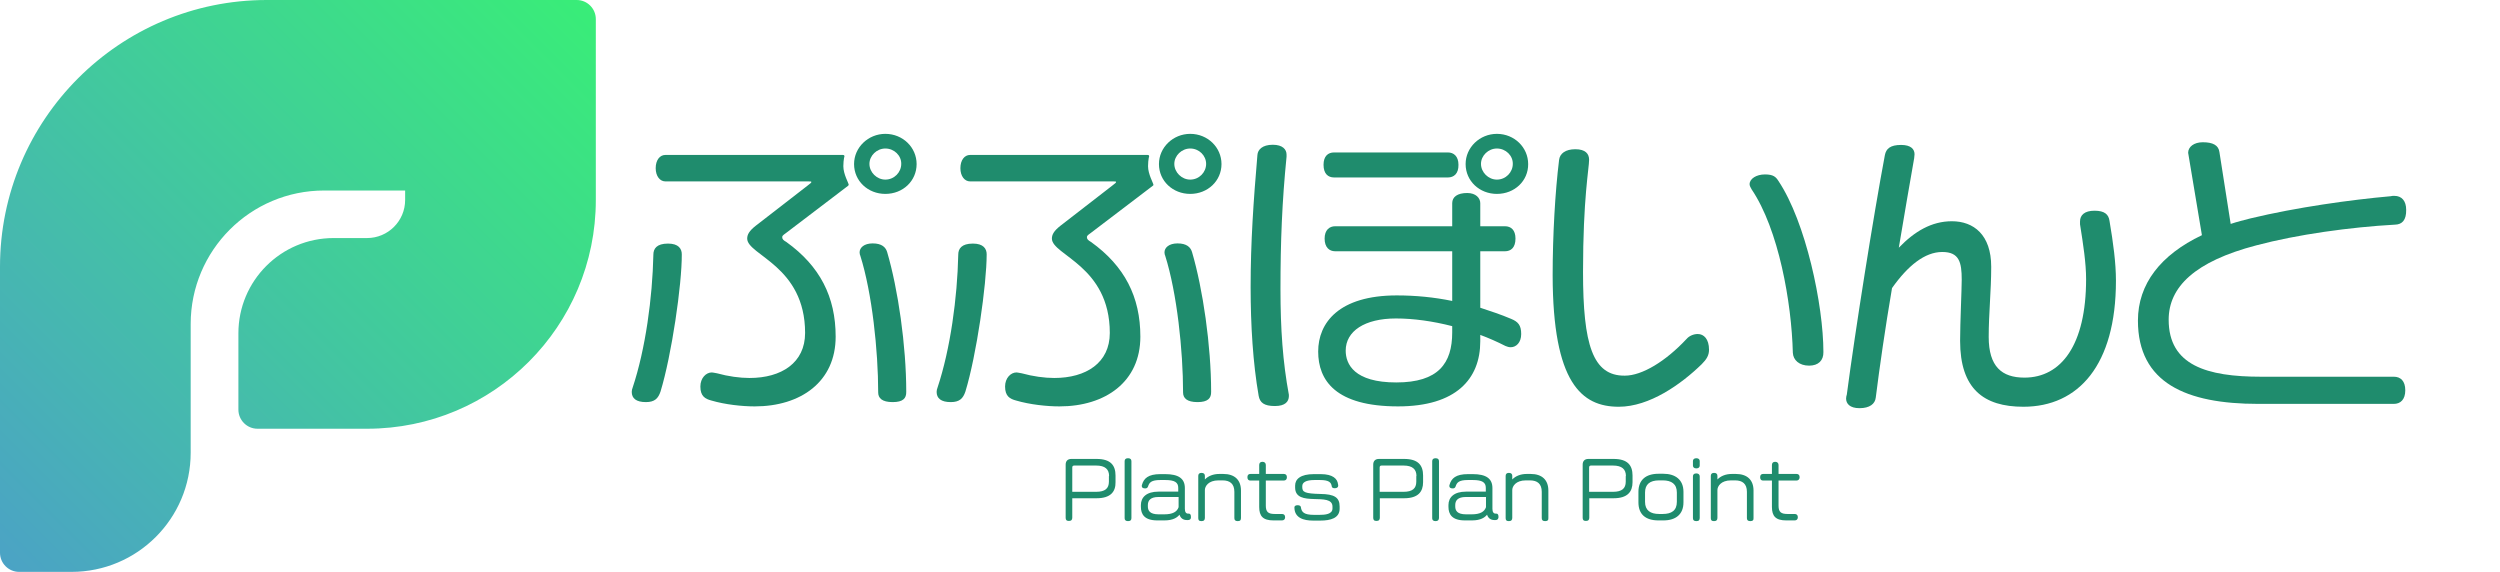 <?xml version="1.0" encoding="utf-8"?>
<!-- Generator: Adobe Illustrator 29.1.0, SVG Export Plug-In . SVG Version: 9.03 Build 55587)  -->
<svg version="1.1" baseProfile="basic" id="_レイヤー_2"
	 xmlns="http://www.w3.org/2000/svg" xmlns:xlink="http://www.w3.org/1999/xlink" x="0px" y="0px" viewBox="0 0 1398.9 320"
	 xml:space="preserve">
<style type="text/css">
	.st0{fill:url(#SVGID_1_);}
	.st1{fill:#1F8C6D;}
</style>
<linearGradient id="SVGID_1_" gradientUnits="userSpaceOnUse" x1="-10.418" y1="303.333" x2="310" y2="-17.085">
	<stop  offset="0" style="stop-color:#4BA3C5"/>
	<stop  offset="1" style="stop-color:#39ED78"/>
</linearGradient>
<path class="st0" d="M0,149.3v160c0,5.9,4.8,10.7,10.7,10.7H40c36.8,0,66.7-29.8,66.7-66.7v-72c0-41.2,33.4-74.7,74.7-74.7h45.3v5.3
	c0,11.8-9.6,21.3-21.3,21.3h-18.7c-29.5,0-53.3,23.9-53.3,53.3v42.7c0,5.9,4.8,10.7,10.7,10.7h61.3c70.7,0,128-57.3,128-128V10.7
	c0-5.9-4.8-10.7-10.7-10.7H149.3C66.9,0,0,66.9,0,149.3z"/>
<g>
	<g>
		<path class="st1" d="M369.6,219.1c-1.3,3.8-3.2,5.9-8.2,5.9c-5.4,0-7.9-2.1-7.9-5.7c0-0.9,0.2-1.6,0.5-2.4
			c7.2-21.6,11.1-50.4,11.6-74.4c0-3.3,1.8-6.2,8.2-6.2c5.9,0,7.7,2.9,7.7,6C381.6,159.2,375.8,198.8,369.6,219.1z M474.5,104
			l-34.7,26.4c-2,1.4-2.1,1.7-2.1,2.4c0,1,0.7,1.7,2.3,2.6c18.8,13.5,27.6,30.7,27.6,53c0,25.2-19.5,39-45.3,39
			c-7,0-16.5-1-24.3-3.3c-3.4-0.9-6.1-2.4-6.1-7.8c0-4.8,3.2-7.9,6.4-7.9c0.4,0,1.4,0.2,3,0.5c6.1,1.7,12.7,2.6,18.1,2.6
			c17.9,0,31.1-8.5,31.1-25.2c0-37.6-32.4-43.5-32.4-52.8c0-2.2,1.1-4.3,4.8-7.2l28.8-22.3c2-1.6,2.3-1.7,2.3-2.2
			c0-0.3-0.5-0.3-2.1-0.3h-79.6c-3,0-5.4-2.9-5.4-7.4s2.3-7.4,5.4-7.4h99.3c0.7,0,0.9,0.3,0.9,0.7c0,0.2,0,0.5-0.2,0.9
			c-0.2,1.2-0.4,2.8-0.4,4.7c0,4.5,3,9.5,3,10.4C475,103.5,474.8,103.6,474.5,104z M495.4,108.5c-9.7,0-17.5-7.2-17.5-16.7
			c0-9.3,7.9-16.9,17.5-16.9c9.8,0,17.5,7.6,17.5,16.9C512.9,101.2,505.3,108.5,495.4,108.5z M499.5,225c-5.9,0-8.1-2.2-8.1-5.4
			c0-23.3-3.4-55.6-10-76.5c-0.2-0.3-0.4-1.2-0.4-1.9c0-2.6,2.5-5,7.3-5c5.2,0,7.3,2.2,8.1,4.8c6.1,20.7,10.7,52.5,10.7,78.2
			C507.2,222.9,505.3,225,499.5,225z M495.4,83.1c-4.8,0-8.9,4-8.9,8.6c0,4.7,4.1,8.8,8.9,8.8c5,0,8.9-4.1,8.9-8.8
			C504.4,87.1,500.4,83.1,495.4,83.1z"/>
	</g>
	<g>
		<path class="st1" d="M540.2,219.1c-1.3,3.8-3.2,5.9-8.2,5.9c-5.4,0-7.9-2.1-7.9-5.7c0-0.9,0.2-1.6,0.5-2.4
			c7.2-21.6,11.1-50.4,11.6-74.4c0-3.3,1.8-6.2,8.2-6.2c5.9,0,7.7,2.9,7.7,6C552.1,159.2,546.4,198.8,540.2,219.1z M645,104
			l-34.7,26.4c-2,1.4-2.1,1.7-2.1,2.4c0,1,0.7,1.7,2.3,2.6c18.8,13.5,27.6,30.7,27.6,53c0,25.2-19.5,39-45.3,39
			c-7,0-16.5-1-24.3-3.3c-3.4-0.9-6.1-2.4-6.1-7.8c0-4.8,3.2-7.9,6.4-7.9c0.4,0,1.4,0.2,3,0.5c6.1,1.7,12.7,2.6,18.1,2.6
			c17.9,0,31.1-8.5,31.1-25.2c0-37.6-32.4-43.5-32.4-52.8c0-2.2,1.1-4.3,4.8-7.2l28.8-22.3c2-1.6,2.3-1.7,2.3-2.2
			c0-0.3-0.5-0.3-2.1-0.3h-79.6c-3,0-5.4-2.9-5.4-7.4s2.3-7.4,5.4-7.4h99.3c0.7,0,0.9,0.3,0.9,0.7c0,0.2,0,0.5-0.2,0.9
			c-0.2,1.2-0.4,2.8-0.4,4.7c0,4.5,3,9.5,3,10.4C645.6,103.5,645.4,103.6,645,104z M666,108.5c-9.7,0-17.5-7.2-17.5-16.7
			c0-9.3,7.9-16.9,17.5-16.9c9.8,0,17.5,7.6,17.5,16.9C683.5,101.2,675.8,108.5,666,108.5z M670.1,225c-5.9,0-8.1-2.2-8.1-5.4
			c0-23.3-3.4-55.6-10-76.5c-0.2-0.3-0.4-1.2-0.4-1.9c0-2.6,2.5-5,7.3-5c5.2,0,7.3,2.2,8.1,4.8c6.1,20.7,10.7,52.5,10.7,78.2
			C677.8,222.9,675.8,225,670.1,225z M666,83.1c-4.8,0-8.9,4-8.9,8.6c0,4.7,4.1,8.8,8.9,8.8c5,0,8.9-4.1,8.9-8.8
			C674.9,87.1,671,83.1,666,83.1z"/>
	</g>
	<g>
		<path class="st1" d="M713.4,227.2c-6.1,0-8.4-1.9-9.1-5.7c-3.2-18.3-4.5-39.5-4.5-60.9c0-25,1.6-48.2,3.8-73.9
			c0.2-2.9,2.7-5.7,8.6-5.7c5.5,0,7.7,2.6,7.7,5.5v1.2c-2.5,25-3.4,47.3-3.4,74.2c0,22.1,1.3,40.7,4.7,59v0.9
			C721.1,224.6,719.3,227.2,713.4,227.2z M845.3,194.3c-0.9,0-2-0.3-2.9-0.7c-4.7-2.4-9.5-4.5-14.1-6.2v3.6
			c0,21.1-13.6,36.4-46,36.4c-34.9,0-44.7-14.5-44.7-30.7c0-16.1,11.6-31.4,44-31.4c10.4,0,20.8,1,31,3.1v-27.8h-65.5
			c-3.2,0-5.9-2.1-5.9-7.1c0-4.8,2.7-6.9,5.9-6.9h65.5v-12.9c0-3.5,2.9-5.7,8.4-5.7c4.8,0,7.3,2.8,7.3,5.7v12.9h13.8
			c3.4,0,5.9,2.1,5.9,6.9c0,5-2.5,7.1-5.9,7.1h-13.8v31.6c5.7,1.9,11.6,3.8,17.2,6.2c3.9,1.6,5.7,3.5,5.7,8.5
			C851.2,191.7,848.4,194.3,845.3,194.3z M810.2,99.3h-63.7c-3.4,0-5.9-2.1-5.9-7.1c0-4.8,2.5-6.9,5.9-6.9h63.7
			c3.2,0,5.9,2.1,5.9,6.9C816.2,97.2,813.5,99.3,810.2,99.3z M812.6,182.5c-10.9-2.8-21.7-4.3-31.5-4.3c-17.5,0-28.1,7.1-28.1,18
			c0,7.6,4.8,17.8,28.3,17.8c23.6,0,31.3-10.7,31.3-28V182.5z M837.6,108.5c-9.7,0-17.5-7.2-17.5-16.7c0-9.3,7.9-16.9,17.5-16.9
			c9.8,0,17.5,7.6,17.5,16.9C855.2,101.2,847.5,108.5,837.6,108.5z M837.6,83.1c-4.8,0-8.9,4-8.9,8.6c0,4.7,4.1,8.8,8.9,8.8
			c5,0,8.9-4.1,8.9-8.8C846.6,87.1,842.6,83.1,837.6,83.1z"/>
	</g>
	<g>
		<path class="st1" d="M952.2,203.8c-11.5,11.2-29.2,23.8-46.4,23.8c-20.8,0-36.9-13.3-37-73.5c0-22.4,1.4-46.8,3.6-64.6
			c0.4-3.6,3.6-6,9.1-6c5.7,0,7.7,2.6,7.7,5.9c0,4.7-3.4,21.4-3.4,62.8c0,40.6,5.4,58.2,23.4,58c9.7,0,22.9-8.1,34.4-20.4
			c1.6-1.9,4.1-2.9,6.4-2.9c3.4,0,6.3,2.8,6.3,8.8C956.3,198.8,955,201,952.2,203.8z M1012.3,204.6c-5.5,0-8.9-3.1-9.1-7.2
			c-0.7-28.1-7.9-69-23.1-91.5c-0.5-0.9-1.1-1.9-1.1-2.8c0-3.1,3.8-5.5,8.6-5.5c4.7,0,6.1,1.4,7.5,3.6c15.4,23,25.2,69.6,25.2,95.8
			C1020.4,201.7,1017.5,204.6,1012.3,204.6z"/>
	</g>
	<g>
		<path class="st1" d="M1132.2,227.6c-22.2,0-35.4-10-35.4-36.9c0-9.8,0.9-28.7,0.9-34.2c0-9.8-1.4-15.5-10.9-15.5
			c-9.7,0-19.2,7.6-28.1,20.2c-3.8,22.3-7,44.5-9.1,61.3c-0.4,3.5-3.4,5.9-9.1,5.9c-5.5,0-7.5-2.6-7.5-5.4c0-0.7,0.2-1.7,0.4-2.2
			c4.7-35.7,15-100.6,21.3-134c0.7-3.6,3-5.7,9.1-5.7c5.5,0,7.5,2.4,7.5,5.2c0,0.5-0.2,1.9-0.2,2.2c-2.3,13.1-5.4,30.9-8.6,50.1
			c8.8-9.1,18.3-14.8,29.7-14.8c12.2,0,22,7.6,22,25.4v0.5c0,12.9-1.4,25.9-1.4,38.8c0,16.6,7.3,22.8,20,22.8
			c20.6,0,34.5-18.3,34.5-55.1c0-9-1.6-19.3-3.4-30.7v-1.6c0-3.5,2.5-6,8.1-6c5.7,0,7.9,2.1,8.4,5.7c2.1,12.4,3.6,23.5,3.6,33.5
			C1184,204.3,1163,227.6,1132.2,227.6z"/>
	</g>
	<g>
		<path class="st1" d="M1340.2,125.7c-25.1,1.4-54.8,5.5-77.7,11.6c-34.4,9-49,23.3-49,41.6c0,25.5,21.3,31.9,51.7,31.9h74.3
			c3.8,0,6.4,2.4,6.4,7.6s-2.7,7.6-6.4,7.6h-75.9c-40.3,0-67.3-11.7-67.3-46.6c0-20.5,12.7-36.8,35.8-47.8l-7.7-46.1
			c0-3.3,3.2-5.9,8.2-5.9c5.7,0,8.8,1.7,9.3,5.5l6.3,40.2c3.6-1.2,7.2-2.1,11.1-3.1c25.8-6.2,56-10.4,78.4-12.4
			c0.5-0.2,1.4-0.2,2.1-0.2c4.1,0,6.6,2.8,6.6,7.8C1346.5,123.1,1344.2,125.6,1340.2,125.7z"/>
	</g>
</g>
<g>
	<g>
		<path class="st1" d="M613.6,278.8H600v10.9c0,1.1-0.5,1.8-1.9,1.8c-1.4,0-1.8-0.7-1.8-1.8V260c0-2,1.1-3.2,3.2-3.2h14.1
			c7.9,0,10.6,3.6,10.6,9.3v3.7C624.3,275.1,621.5,278.8,613.6,278.8z M620.6,266.4c0-3.8-2.2-5.9-7.2-5.9h-12.3
			c-0.7,0-1.1,0.3-1.1,1.1v13.6h13.3c5.1,0,7.2-1.9,7.2-5.7V266.4z"/>
	</g>
	<g>
		<path class="st1" d="M631.2,291.6c-1.3,0-1.9-0.6-1.9-1.6v-31.9c0-1,0.5-1.7,1.9-1.7c1.4,0,1.9,0.7,1.9,1.7v31.8
			C633.1,291,632.6,291.6,631.2,291.6z"/>
	</g>
	<g>
		<path class="st1" d="M664.7,291h-0.6c-2.1,0-3.5-1.1-4.1-3c-1.2,1.5-3.5,3.2-8.4,3.2h-4c-7.2,0-9.2-3.4-9.2-7.6v-1
			c0-4.3,3.1-7.5,9.8-7.5h11.1V273c0-3.1-2-4.4-7.3-4.4h-2.7c-5.1,0-6.2,1.4-6.9,3.6c-0.3,0.8-0.8,1.1-1.6,1.1
			c-1.3,0-1.9-0.5-1.9-1.3c0-0.3,0-0.5,0.1-0.7c1-3.6,3.5-6,10.3-6h2.7c7.5,0,11,2.5,11,7.8v11.6c0,1.9,0.7,2.7,1.8,2.7h0.4
			c0.8,0,1.2,0.6,1.2,1.9C666.5,290.1,666.1,291,664.7,291z M659.4,278.1h-11.2c-4.5,0-5.9,2-5.9,4.5v0.8c0,2.3,1.1,4.4,6,4.4h3.2
			c4.7,0,7.1-1.4,8-4V278.1z"/>
	</g>
	<g>
		<path class="st1" d="M692.6,291.6c-1.4,0-1.9-0.6-1.9-1.7v-14.7c0-4.5-2.5-6.4-6.6-6.4h-2.3c-5.6,0-7.6,3.3-7.6,5.4v15.6
			c0,1.1-0.5,1.8-1.9,1.8c-1.4,0-1.8-0.6-1.8-1.7v-23.6c0-1,0.5-1.7,1.8-1.7c1.4,0,1.9,0.7,1.9,1.7v2c1.8-1.9,4.6-3.1,8.1-3.1h2.2
			c6.4,0,9.9,3.4,9.9,9.3v15.3C694.4,291,694,291.6,692.6,291.6z"/>
	</g>
	<g>
		<path class="st1" d="M718.3,268.9h-10v14.1c0,3.5,1.4,4.6,5,4.6h4c1,0,1.8,0.5,1.8,1.8c0,1.3-0.8,1.8-1.8,1.8h-4.7
			c-5.9,0-8-2.4-8-7.5v-14.8h-4.9c-1,0-1.7-0.5-1.7-1.9c0-1.3,0.7-1.8,1.7-1.8h4.9v-5c0-1,0.5-1.8,1.8-1.8s1.9,0.8,1.9,1.8v5h10.1
			c0.9,0,1.7,0.5,1.7,1.8C720.1,268.3,719.4,268.9,718.3,268.9z"/>
	</g>
	<g>
		<path class="st1" d="M738.8,291.3h-4.1c-5.1,0-10.4-1.4-10.4-7.4c0-0.7,0.6-1.2,1.8-1.2c1.2,0,1.7,0.5,1.8,1
			c0.4,2.9,1.7,4.4,7.5,4.4h2.8c3.2,0,7.4-0.3,7.4-3.6v-1c0-8.6-20.9,0.8-20.9-10.7v-1.1c0-3.6,3-6.4,10.5-6.4h3.8
			c6.9,0,9.4,2.7,9.7,5.7c0.1,0.3,0.1,0.5,0.1,0.8c0,0.8-0.7,1.4-1.9,1.4c-1.1,0-1.6-0.4-1.7-1c-0.3-2.3-1.6-3.6-6.6-3.6h-3
			c-5,0-6.9,1.4-6.9,3.4v0.6c0,2.8,1.5,3.6,10.2,3.8c7.7,0.1,10.7,1.9,10.7,7v1.4C749.5,289.9,744.6,291.3,738.8,291.3z"/>
	</g>
	<g>
		<path class="st1" d="M785.7,278.8h-13.6v10.9c0,1.1-0.5,1.8-1.9,1.8c-1.4,0-1.8-0.7-1.8-1.8V260c0-2,1.1-3.2,3.2-3.2h14.1
			c7.9,0,10.6,3.6,10.6,9.3v3.7C796.3,275.1,793.6,278.8,785.7,278.8z M792.6,266.4c0-3.8-2.2-5.9-7.2-5.9h-12.3
			c-0.7,0-1.1,0.3-1.1,1.1v13.6h13.3c5.1,0,7.2-1.9,7.2-5.7V266.4z"/>
	</g>
	<g>
		<path class="st1" d="M803.3,291.6c-1.3,0-1.9-0.6-1.9-1.6v-31.9c0-1,0.5-1.7,1.9-1.7c1.4,0,1.9,0.7,1.9,1.7v31.8
			C805.1,291,804.6,291.6,803.3,291.6z"/>
	</g>
	<g>
		<path class="st1" d="M836.8,291h-0.6c-2.1,0-3.5-1.1-4.1-3c-1.2,1.5-3.5,3.2-8.4,3.2h-4c-7.2,0-9.2-3.4-9.2-7.6v-1
			c0-4.3,3.1-7.5,9.8-7.5h11.1V273c0-3.1-2-4.4-7.3-4.4h-2.7c-5.1,0-6.2,1.4-6.9,3.6c-0.3,0.8-0.8,1.1-1.6,1.1
			c-1.3,0-1.9-0.5-1.9-1.3c0-0.3,0-0.5,0.1-0.7c1-3.6,3.5-6,10.3-6h2.7c7.5,0,11,2.5,11,7.8v11.6c0,1.9,0.7,2.7,1.8,2.7h0.4
			c0.8,0,1.2,0.6,1.2,1.9C838.5,290.1,838.1,291,836.8,291z M831.4,278.1h-11.2c-4.5,0-5.9,2-5.9,4.5v0.8c0,2.3,1.1,4.4,6,4.4h3.2
			c4.7,0,7.1-1.4,8-4V278.1z"/>
	</g>
	<g>
		<path class="st1" d="M864.6,291.6c-1.4,0-1.9-0.6-1.9-1.7v-14.7c0-4.5-2.5-6.4-6.6-6.4h-2.3c-5.6,0-7.6,3.3-7.6,5.4v15.6
			c0,1.1-0.5,1.8-1.9,1.8c-1.4,0-1.8-0.6-1.8-1.7v-23.6c0-1,0.5-1.7,1.8-1.7c1.4,0,1.9,0.7,1.9,1.7v2c1.8-1.9,4.6-3.1,8.1-3.1h2.2
			c6.4,0,9.9,3.4,9.9,9.3v15.3C866.5,291,866,291.6,864.6,291.6z"/>
	</g>
	<g>
		<path class="st1" d="M902.9,278.8h-13.6v10.9c0,1.1-0.5,1.8-1.9,1.8c-1.4,0-1.8-0.7-1.8-1.8V260c0-2,1.1-3.2,3.2-3.2h14.1
			c7.9,0,10.6,3.6,10.6,9.3v3.7C913.5,275.1,910.8,278.8,902.9,278.8z M909.8,266.4c0-3.8-2.2-5.9-7.2-5.9h-12.3
			c-0.7,0-1.1,0.3-1.1,1.1v13.6h13.3c5.1,0,7.2-1.9,7.2-5.7V266.4z"/>
	</g>
	<g>
		<path class="st1" d="M930.8,291.2H928c-7.2,0-11.2-3.4-11.2-10.1v-5.9c0-6.6,4.1-10.1,11.2-10.1h2.8c6.6,0,11.2,3.3,11.2,10.1v5.9
			C942,287.8,937.7,291.2,930.8,291.2z M938.3,275.6c0-4.8-3-6.8-7.9-6.8h-2c-5.2,0-7.9,2.2-7.9,6.8v5.2c0,4.8,3,6.8,7.9,6.8h2
			c4.9,0,7.9-1.9,7.9-6.8V275.6z"/>
	</g>
	<g>
		<path class="st1" d="M949.2,262.1c-1.4,0-1.9-0.8-1.9-1.6V258c0-0.8,0.5-1.6,1.9-1.6s1.9,0.8,1.9,1.6v2.5
			C951.1,261.3,950.6,262.1,949.2,262.1z M949.2,291.6c-1.4,0-1.9-0.6-1.9-1.7v-23.3c0-1,0.5-1.7,1.9-1.7s1.9,0.8,1.9,1.7v23.2
			C951.1,291,950.6,291.6,949.2,291.6z"/>
	</g>
	<g>
		<path class="st1" d="M979.4,291.6c-1.4,0-1.9-0.6-1.9-1.7v-14.7c0-4.5-2.5-6.4-6.6-6.4h-2.3c-5.6,0-7.6,3.3-7.6,5.4v15.6
			c0,1.1-0.5,1.8-1.9,1.8c-1.4,0-1.8-0.6-1.8-1.7v-23.6c0-1,0.5-1.7,1.8-1.7c1.4,0,1.9,0.7,1.9,1.7v2c1.8-1.9,4.6-3.1,8.1-3.1h2.2
			c6.4,0,9.9,3.4,9.9,9.3v15.3C981.3,291,980.8,291.6,979.4,291.6z"/>
	</g>
	<g>
		<path class="st1" d="M1005.2,268.9h-10v14.1c0,3.5,1.4,4.6,5,4.6h4c1,0,1.8,0.5,1.8,1.8c0,1.3-0.8,1.8-1.8,1.8h-4.7
			c-5.9,0-8-2.4-8-7.5v-14.8h-4.9c-1,0-1.7-0.5-1.7-1.9c0-1.3,0.7-1.8,1.7-1.8h4.9v-5c0-1,0.5-1.8,1.8-1.8s1.9,0.8,1.9,1.8v5h10.1
			c0.9,0,1.7,0.5,1.7,1.8C1007,268.3,1006.2,268.9,1005.2,268.9z"/>
	</g>
</g>
</svg>
